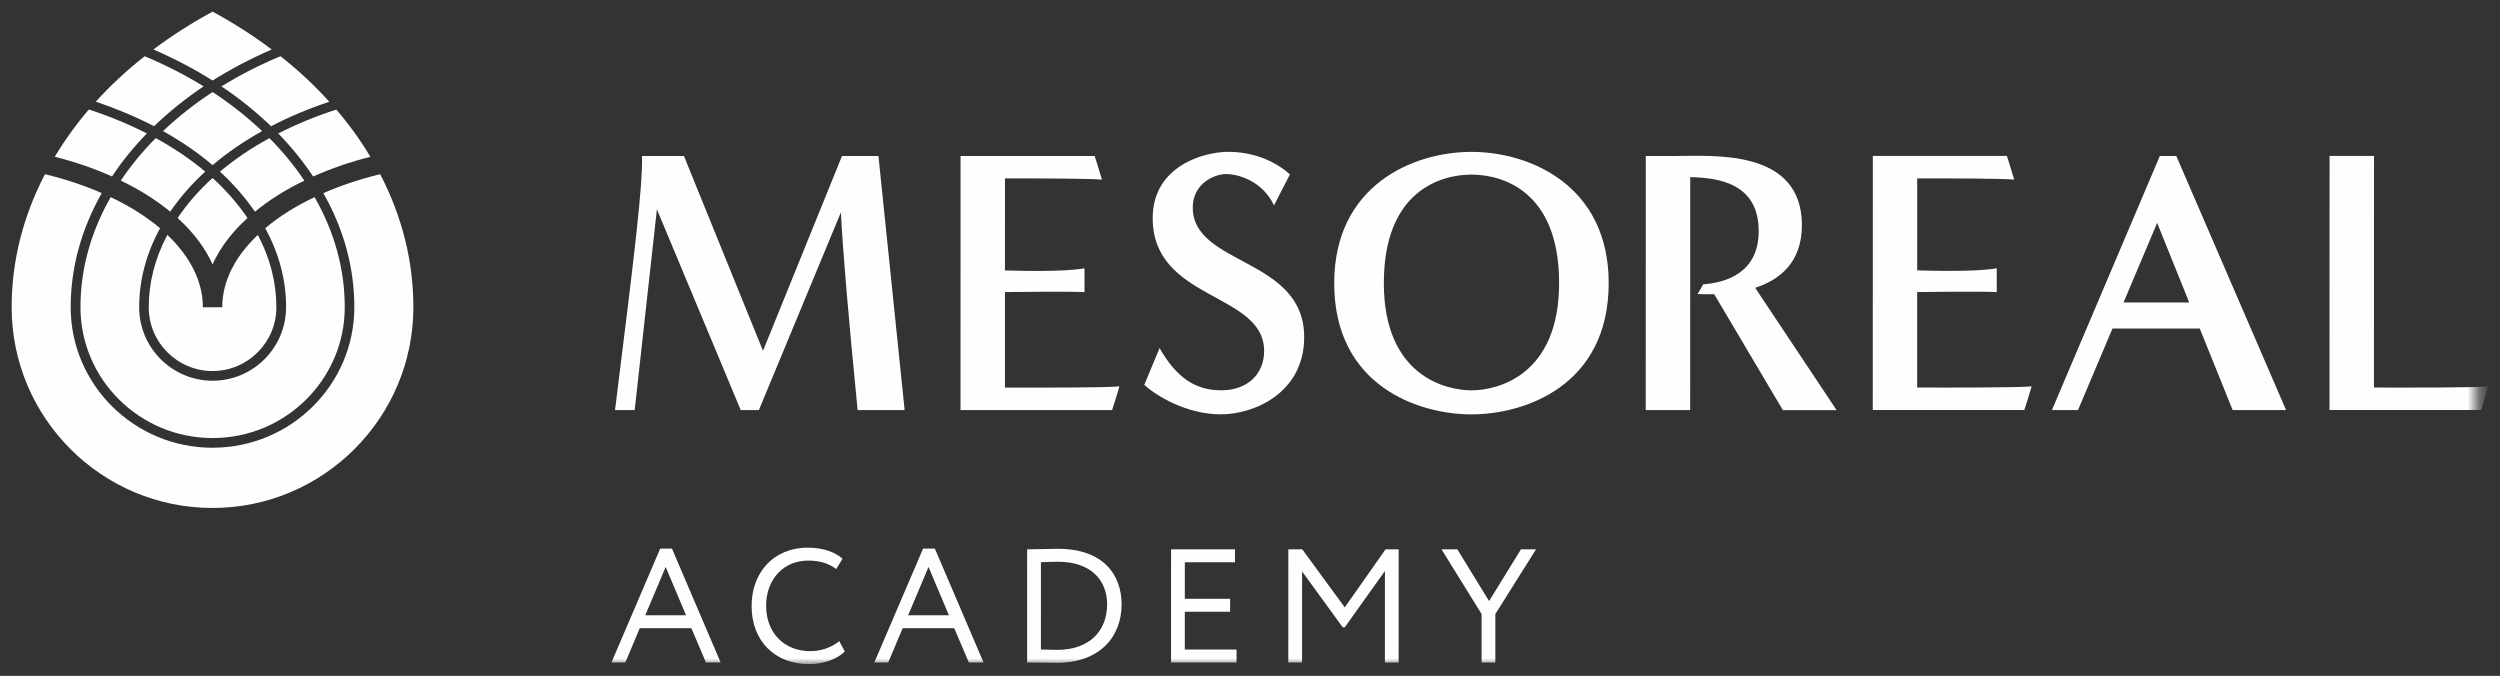 <?xml version="1.0" encoding="UTF-8"?> <svg xmlns="http://www.w3.org/2000/svg" viewBox="0 0 214.43 57.97" data-guides="{&quot;vertical&quot;:[],&quot;horizontal&quot;:[]}"><rect x="0" y="0" width="214.43" height="57.97" fill="#333333" stroke="none"/><defs></defs><mask x="-0.856" y="-0.034" width="213.324" height="57" data-from-defs="true" maskUnits="userSpaceOnUse" maskContentUnits="userSpaceOnUse" id="tSvg16b9e5f6bbb"><path fill="white" width="213.324" height="57" id="tSvgd888bc5fa1" title="Rectangle 3" fill-opacity="1" stroke="none" stroke-opacity="1" d="M0.112 -0.034H213.436V56.966H0.112Z" style="transform: skewY(-0.013deg); transform-origin: 106.774px 28.466px;"></path></mask><path fill="#FEFEFE" stroke="none" fill-opacity="1" stroke-width="1" stroke-opacity="1" clip-rule="evenodd" fill-rule="evenodd" id="tSvg137b96fd0d1" title="Path 77" d="M86.196 33.246C86.197 30.515 86.197 27.784 86.198 25.053C87.245 25.041 91.472 24.987 93.019 25.056C93.019 24.375 93.019 23.694 93.019 23.013C91.313 23.338 87.222 23.227 86.198 23.194C86.199 20.564 86.199 17.934 86.2 15.304C89.319 15.298 93.548 15.313 94.517 15.407C94.301 14.639 93.892 13.379 93.892 13.379C90.058 13.379 86.223 13.379 82.389 13.379C82.388 20.643 82.386 27.908 82.385 35.172C86.718 35.172 91.052 35.172 95.386 35.172C95.386 35.172 95.799 33.914 96.013 33.141C94.878 33.255 89.251 33.252 86.199 33.243C86.198 33.244 86.197 33.245 86.196 33.246Z" mask="url(#tSvg16b9e5f6bbb)"></path><path fill="#FEFEFE" stroke="none" fill-opacity="1" stroke-width="1" stroke-opacity="1" clip-rule="evenodd" fill-rule="evenodd" id="tSvgcb69f70192" title="Path 78" d="M203.618 33.244C203.619 26.621 203.621 19.999 203.623 13.376C202.352 13.376 201.082 13.376 199.812 13.376C199.81 20.641 199.808 27.905 199.807 35.169C204.139 35.169 208.472 35.169 212.805 35.169C212.805 35.169 213.218 33.912 213.435 33.139C212.297 33.253 206.671 33.25 203.621 33.241C203.62 33.242 203.619 33.243 203.618 33.244Z" mask="url(#tSvg16b9e5f6bbb)"></path><path fill="#FEFEFE" stroke="none" fill-opacity="1" stroke-width="1" stroke-opacity="1" clip-rule="evenodd" fill-rule="evenodd" id="tSvg17b03af9dfb" title="Path 79" d="M164.44 33.243C164.44 30.512 164.44 27.781 164.441 25.05C165.489 25.038 169.715 24.984 171.266 25.053C171.266 24.372 171.266 23.691 171.266 23.01C169.559 23.335 165.468 23.224 164.442 23.191C164.442 20.561 164.442 17.931 164.443 15.302C167.562 15.296 171.792 15.311 172.761 15.404C172.544 14.637 172.132 13.376 172.132 13.376C168.3 13.376 164.468 13.376 160.636 13.376C160.634 20.64 160.632 27.905 160.631 35.169C164.963 35.169 169.296 35.169 173.629 35.169C173.629 35.169 174.042 33.911 174.259 33.138C173.121 33.252 167.498 33.249 164.446 33.24C164.444 33.241 164.442 33.242 164.44 33.243Z" mask="url(#tSvg16b9e5f6bbb)"></path><path fill="#FEFEFE" stroke="none" fill-opacity="1" stroke-width="1" stroke-opacity="1" clip-rule="evenodd" fill-rule="evenodd" id="tSvg1489d0163" title="Path 80" d="M77.592 35.172C76.843 27.907 76.094 20.643 75.346 13.378C74.304 13.378 73.262 13.378 72.221 13.378C69.962 18.949 67.703 24.519 65.444 30.09C63.184 24.519 60.923 18.949 58.663 13.378C57.465 13.378 56.267 13.378 55.069 13.378C55.131 15.867 54.504 21.174 52.752 35.172C53.314 35.172 53.876 35.172 54.438 35.172C55.073 29.432 55.708 23.692 56.344 17.952C58.74 23.692 61.136 29.432 63.532 35.172C64.051 35.172 64.571 35.172 65.091 35.172C67.436 29.519 69.781 23.866 72.126 18.214C72.303 21.761 72.79 27.306 73.559 35.172C74.902 35.172 76.246 35.172 77.589 35.172C77.59 35.172 77.591 35.172 77.592 35.172Z" mask="url(#tSvg16b9e5f6bbb)"></path><path fill="#FEFEFE" stroke="none" fill-opacity="1" stroke-width="1" stroke-opacity="1" clip-rule="evenodd" fill-rule="evenodd" id="tSvg17826e23a04" title="Path 81" d="M109.273 17.615C109.729 16.729 110.185 15.844 110.641 14.958C109.244 13.712 107.369 13.023 105.337 13.023C103.305 13.023 98.87 14.209 98.869 18.707C98.868 25.826 108.429 25.053 108.428 30.108C108.427 32.042 107.042 33.478 104.748 33.478C102.455 33.478 100.866 32.322 99.46 29.855C99.022 30.906 98.584 31.957 98.147 33.008C99.207 33.977 101.801 35.539 104.709 35.539C107.617 35.539 111.862 33.664 111.863 28.916C111.864 22.077 102.304 22.799 102.305 17.799C102.305 15.771 104.117 14.928 105.18 14.928C106.243 14.928 108.302 15.554 109.273 17.612C109.273 17.613 109.273 17.614 109.273 17.615Z" mask="url(#tSvg16b9e5f6bbb)"></path><path fill="#FEFEFE" stroke="none" fill-opacity="1" stroke-width="1" stroke-opacity="1" clip-rule="evenodd" fill-rule="evenodd" id="tSvg10b43feab8b" title="Path 82" d="M126.208 13.027C121.163 13.027 114.44 15.927 114.438 24.283C114.436 33.105 121.666 35.542 126.209 35.542C130.751 35.542 137.979 33.105 137.981 24.283C137.983 15.927 131.253 13.027 126.208 13.027ZM126.209 33.481C124.024 33.481 118.693 32.253 118.695 24.283C118.696 16.312 123.64 14.976 126.213 14.976C128.787 14.976 133.73 16.315 133.728 24.283C133.726 32.25 128.395 33.481 126.209 33.481Z" mask="url(#tSvg16b9e5f6bbb)"></path><path fill="#FEFEFE" stroke="none" fill-opacity="1" stroke-width="1" stroke-opacity="1" clip-rule="evenodd" fill-rule="evenodd" id="tSvg259762962e" title="Path 83" d="M157.525 35.172C155.198 31.677 152.871 28.182 150.544 24.687C152.621 24.013 154.551 22.532 154.552 19.319C154.553 12.736 146.925 13.379 143.707 13.379C142.859 13.379 142.011 13.379 141.163 13.379C141.161 20.644 141.159 27.908 141.158 35.172C142.428 35.172 143.698 35.172 144.969 35.172C144.97 28.513 144.972 21.853 144.974 15.194C147.496 15.242 150.847 15.777 150.846 19.821C150.845 23.465 147.955 24.244 146.083 24.389C145.941 24.648 145.757 24.982 145.61 25.213C145.61 25.215 145.61 25.217 145.61 25.219C145.793 25.219 146.32 25.255 147.031 25.234C148.993 28.548 150.956 31.862 152.919 35.176C154.454 35.176 155.989 35.176 157.525 35.176C157.525 35.175 157.525 35.174 157.525 35.172Z" mask="url(#tSvg16b9e5f6bbb)"></path><path fill="#FEFEFE" stroke="none" fill-opacity="1" stroke-width="1" stroke-opacity="1" clip-rule="evenodd" fill-rule="evenodd" id="tSvgf59f89b393" title="Path 84" d="M191.498 35.171C193.025 35.171 194.552 35.171 196.08 35.171C192.941 27.907 189.803 20.642 186.665 13.378C186.194 13.378 185.724 13.378 185.254 13.378C182.168 20.642 179.083 27.907 175.998 35.171C176.743 35.171 177.489 35.171 178.235 35.171C179.221 32.839 180.207 30.508 181.193 28.176C183.687 28.176 186.181 28.176 188.676 28.176C189.616 30.508 190.557 32.839 191.498 35.171ZM182.141 25.943C183.102 23.668 184.063 21.394 185.024 19.119C185.94 21.394 186.856 23.668 187.773 25.943C185.894 25.943 184.016 25.943 182.138 25.943C182.139 25.943 182.14 25.943 182.141 25.943Z" mask="url(#tSvg16b9e5f6bbb)"></path><path fill="#FEFEFE" stroke="none" fill-opacity="1" stroke-width="1" stroke-opacity="1" id="tSvg1777757255c" title="Path 85" d="M14.353 20.146C13.296 22.138 12.76 24.223 12.759 26.357C12.758 29.374 15.214 31.824 18.231 31.824C21.247 31.824 23.704 29.374 23.704 26.357C23.705 24.223 23.169 22.138 22.113 20.146C20.123 22.039 19.063 24.169 19.063 26.357C18.509 26.357 17.955 26.357 17.401 26.357C17.401 24.169 16.339 22.036 14.353 20.146Z" mask="url(#tSvg16b9e5f6bbb)"></path><path fill="#FEFEFE" stroke="none" fill-opacity="1" stroke-width="1" stroke-opacity="1" id="tSvg1657b20f152" title="Path 86" d="M32.613 14.94C30.894 15.352 29.26 15.9 27.733 16.565C29.494 19.664 30.393 22.953 30.392 26.353C30.391 32.996 24.935 38.403 18.225 38.403C11.515 38.403 6.062 32.996 6.063 26.353C6.064 22.956 6.971 19.667 8.727 16.565C7.243 15.912 5.611 15.364 3.856 14.943C1.971 18.566 1.001 22.399 1 26.353C0.998 35.849 8.724 43.569 18.224 43.569C27.724 43.569 35.453 35.846 35.456 26.353C35.456 22.402 34.491 18.572 32.61 14.94C32.611 14.94 32.612 14.94 32.613 14.94Z" mask="url(#tSvg16b9e5f6bbb)"></path><path fill="#FEFEFE" stroke="none" fill-opacity="1" stroke-width="1" stroke-opacity="1" id="tSvg1522b35221b" title="Path 87" d="M24.537 26.355C24.536 29.828 21.709 32.656 18.235 32.656C14.761 32.656 11.935 29.828 11.936 26.355C11.937 24.021 12.542 21.746 13.729 19.576C12.54 18.572 11.122 17.678 9.494 16.911C7.783 19.907 6.904 23.079 6.903 26.352C6.902 32.539 11.985 37.572 18.234 37.572C24.483 37.572 29.569 32.539 29.57 26.352C29.571 23.076 28.693 19.904 26.983 16.911C25.355 17.675 23.937 18.572 22.75 19.576C23.936 21.743 24.541 24.017 24.54 26.355C24.539 26.355 24.538 26.355 24.537 26.355Z" mask="url(#tSvg16b9e5f6bbb)"></path><path fill="#FEFEFE" stroke="none" fill-opacity="1" stroke-width="1" stroke-opacity="1" id="tSvg251dcf166e" title="Path 88" d="M23.253 10.827C24.813 10.014 26.489 9.31 28.244 8.727C26.987 7.331 25.584 6.022 24.055 4.821C22.267 5.57 20.566 6.44 18.994 7.409C20.547 8.447 21.971 9.599 23.25 10.827C23.251 10.827 23.252 10.827 23.253 10.827Z" mask="url(#tSvg16b9e5f6bbb)"></path><path fill="#FEFEFE" stroke="none" fill-opacity="1" stroke-width="1" stroke-opacity="1" id="tSvgb4efb79f27" title="Path 89" d="M26.857 15.139C28.392 14.453 30.039 13.887 31.77 13.448C30.922 12.031 29.943 10.674 28.845 9.398C27.093 9.963 25.425 10.652 23.866 11.447C25.018 12.632 26.02 13.872 26.857 15.139Z" mask="url(#tSvg16b9e5f6bbb)"></path><path fill="#FEFEFE" stroke="none" fill-opacity="1" stroke-width="1" stroke-opacity="1" id="tSvg15a4cd56e05" title="Path 90" d="M18.231 22.673C18.869 21.268 19.872 19.929 21.227 18.699C20.405 17.486 19.409 16.334 18.232 15.266C17.052 16.331 16.055 17.486 15.236 18.699C16.588 19.926 17.596 21.265 18.231 22.673Z" mask="url(#tSvg16b9e5f6bbb)"></path><path fill="#FEFEFE" stroke="none" fill-opacity="1" stroke-width="1" stroke-opacity="1" id="tSvgc3e219d423" title="Path 91" d="M18.865 14.722C20.036 15.793 21.035 16.945 21.866 18.158C23.082 17.156 24.5 16.262 26.105 15.495C25.271 14.24 24.269 13.022 23.11 11.848C21.551 12.7 20.124 13.663 18.868 14.719C18.867 14.72 18.866 14.721 18.865 14.722Z" mask="url(#tSvg16b9e5f6bbb)"></path><path fill="#FEFEFE" stroke="none" fill-opacity="1" stroke-width="1" stroke-opacity="1" id="tSvg11b2349cb8a" title="Path 92" d="M22.483 11.245C21.207 10.038 19.784 8.913 18.234 7.893C16.683 8.907 15.259 10.038 13.982 11.245C15.542 12.114 16.974 13.092 18.232 14.163C19.494 13.092 20.924 12.114 22.483 11.245Z" mask="url(#tSvg16b9e5f6bbb)"></path><path fill="#FEFEFE" stroke="none" fill-opacity="1" stroke-width="1" stroke-opacity="1" id="tSvga87ca8fd5e" title="Path 93" d="M17.598 14.716C16.343 13.66 14.913 12.697 13.357 11.846C12.198 13.019 11.195 14.238 10.361 15.492C11.963 16.26 13.383 17.153 14.599 18.155C15.43 16.943 16.43 15.79 17.601 14.719C17.6 14.718 17.599 14.717 17.598 14.716Z" mask="url(#tSvg16b9e5f6bbb)"></path><path fill="#FEFEFE" stroke="none" fill-opacity="1" stroke-width="1" stroke-opacity="1" id="tSvg27d0d231ca" title="Path 94" d="M12.597 11.446C11.052 10.658 9.385 9.966 7.621 9.391C6.51 10.691 5.534 12.051 4.697 13.447C6.461 13.892 8.107 14.458 9.607 15.135C10.444 13.871 11.443 12.631 12.597 11.446Z" mask="url(#tSvg16b9e5f6bbb)"></path><path fill="#FEFEFE" stroke="none" fill-opacity="1" stroke-width="1" stroke-opacity="1" id="tSvg8329a1ba47" title="Path 95" d="M12.405 4.824C10.872 6.03 9.469 7.339 8.217 8.72C9.984 9.316 11.66 10.02 13.21 10.826C14.49 9.596 15.914 8.446 17.465 7.408C15.893 6.439 14.193 5.57 12.405 4.821C12.405 4.822 12.405 4.823 12.405 4.824Z" mask="url(#tSvg16b9e5f6bbb)"></path><path fill="#FEFEFE" stroke="none" fill-opacity="1" stroke-width="1" stroke-opacity="1" id="tSvg90dfc11ae0" title="Path 96" d="M23.306 4.244C21.756 3.079 20.058 1.987 18.234 1C16.41 1.984 14.712 3.079 13.158 4.244C14.952 5.023 16.659 5.911 18.233 6.91C19.805 5.914 21.512 5.026 23.306 4.244Z" mask="url(#tSvg16b9e5f6bbb)"></path><path fill="#FEFEFE" stroke="none" fill-opacity="1" stroke-width="1" stroke-opacity="1" id="tSvg153a709ad97" title="Path 97" d="M56.623 47.056C56.96 47.056 57.297 47.056 57.635 47.056C59.027 50.311 60.419 53.566 61.811 56.82C61.39 56.82 60.97 56.82 60.55 56.82C60.133 55.84 59.717 54.86 59.301 53.88C57.825 53.88 56.349 53.88 54.873 53.88C54.461 54.86 54.05 55.84 53.638 56.82C53.24 56.82 52.843 56.82 52.446 56.82C53.839 53.566 55.233 50.311 56.626 47.056C56.625 47.056 56.624 47.056 56.623 47.056ZM55.346 52.773C56.512 52.773 57.678 52.773 58.844 52.773C58.261 51.391 57.678 50.009 57.096 48.627C56.512 50.009 55.929 51.391 55.346 52.773Z" mask="url(#tSvg16b9e5f6bbb)"></path><path fill="#FEFEFE" stroke="none" fill-opacity="1" stroke-width="1" stroke-opacity="1" id="tSvg10969bbff5e" title="Path 98" d="M72.458 55.882C71.804 56.547 70.597 56.965 69.39 56.965C66.476 56.965 64.466 54.994 64.466 51.97C64.467 49.184 66.271 46.976 69.311 46.976C70.56 46.976 71.572 47.325 72.267 47.917C72.086 48.213 71.906 48.509 71.725 48.805C71.087 48.333 70.337 48.083 69.323 48.083C67.213 48.083 65.713 49.663 65.713 51.967C65.712 54.272 67.253 55.852 69.502 55.852C70.432 55.852 71.32 55.533 71.985 54.991C72.143 55.287 72.3 55.583 72.458 55.879C72.458 55.88 72.458 55.881 72.458 55.882Z" mask="url(#tSvg16b9e5f6bbb)"></path><path fill="#FEFEFE" stroke="none" fill-opacity="1" stroke-width="1" stroke-opacity="1" id="tSvgb4ea961f94" title="Path 99" d="M79.17 47.057C79.508 47.057 79.846 47.057 80.185 47.057C81.577 50.312 82.969 53.566 84.361 56.821C83.939 56.821 83.518 56.821 83.096 56.821C82.68 55.841 82.264 54.861 81.848 53.881C80.373 53.881 78.898 53.881 77.423 53.881C77.01 54.861 76.597 55.841 76.185 56.821C75.787 56.821 75.39 56.821 74.993 56.821C76.386 53.566 77.78 50.312 79.173 47.057C79.172 47.057 79.171 47.057 79.17 47.057ZM77.892 52.774C79.058 52.774 80.224 52.774 81.39 52.774C80.808 51.392 80.225 50.01 79.642 48.628C79.059 50.01 78.476 51.392 77.892 52.774Z" mask="url(#tSvg16b9e5f6bbb)"></path><path fill="#FEFEFE" stroke="none" fill-opacity="1" stroke-width="1" stroke-opacity="1" id="tSvg1585caf257" title="Path 100" d="M88.103 47.115C88.159 47.115 88.214 47.115 88.269 47.115C88.907 47.115 89.964 47.073 90.752 47.073C94.639 47.073 96.204 49.306 96.203 51.845C96.202 54.605 94.341 56.852 90.639 56.852C89.986 56.852 89.07 56.825 88.252 56.825C88.201 56.825 88.149 56.825 88.098 56.825C88.099 53.589 88.1 50.352 88.1 47.115C88.101 47.115 88.102 47.115 88.103 47.115ZM89.283 48.223C89.283 50.719 89.282 53.215 89.281 55.712C89.92 55.727 90.516 55.739 90.684 55.739C93.46 55.739 94.959 54.102 94.96 51.842C94.96 49.733 93.546 48.181 90.728 48.181C90.144 48.181 89.771 48.208 89.286 48.223C89.285 48.223 89.284 48.223 89.283 48.223Z" mask="url(#tSvg16b9e5f6bbb)"></path><path fill="#FEFEFE" stroke="none" fill-opacity="1" stroke-width="1" stroke-opacity="1" id="tSvg11397640e55" title="Path 101" d="M100.445 47.116C102.272 47.116 104.099 47.116 105.926 47.116C105.926 47.486 105.926 47.855 105.926 48.224C104.492 48.224 103.058 48.224 101.624 48.224C101.624 49.269 101.624 50.314 101.624 51.359C102.919 51.359 104.214 51.359 105.51 51.359C105.51 51.729 105.51 52.099 105.51 52.469C104.214 52.469 102.918 52.469 101.623 52.469C101.623 53.55 101.623 54.632 101.623 55.713C103.103 55.713 104.583 55.713 106.063 55.713C106.063 56.083 106.063 56.453 106.063 56.823C104.189 56.823 102.315 56.823 100.442 56.823C100.443 53.587 100.444 50.35 100.445 47.113C100.445 47.114 100.445 47.115 100.445 47.116Z" mask="url(#tSvg16b9e5f6bbb)"></path><path fill="#FEFEFE" stroke="none" fill-opacity="1" stroke-width="1" stroke-opacity="1" id="tSvgde30186f6" title="Path 102" d="M110.503 47.115C110.9 47.115 111.297 47.115 111.695 47.115C112.911 48.775 114.127 50.435 115.343 52.095C116.509 50.435 117.675 48.775 118.842 47.115C119.217 47.115 119.592 47.115 119.967 47.115C119.966 50.352 119.965 53.588 119.965 56.825C119.571 56.825 119.178 56.825 118.785 56.825C118.785 54.208 118.786 51.591 118.787 48.975C117.639 50.583 116.492 52.192 115.345 53.801C115.285 53.801 115.225 53.801 115.165 53.801C114.004 52.205 112.843 50.609 111.683 49.014C111.682 51.617 111.681 54.219 111.681 56.822C111.287 56.822 110.894 56.822 110.501 56.822C110.501 53.585 110.502 50.349 110.503 47.112C110.503 47.113 110.503 47.114 110.503 47.115Z" mask="url(#tSvg16b9e5f6bbb)"></path><path fill="#FEFEFE" stroke="none" fill-opacity="1" stroke-width="1" stroke-opacity="1" id="tSvga07b034959" title="Path 103" d="M128.259 52.666C128.258 54.053 128.258 55.44 128.258 56.827C127.864 56.827 127.471 56.827 127.078 56.827C127.078 55.44 127.078 54.053 127.079 52.666C125.932 50.817 124.786 48.967 123.64 47.118C124.093 47.118 124.546 47.118 125 47.118C125.907 48.597 126.814 50.077 127.721 51.556C128.632 50.077 129.543 48.597 130.455 47.118C130.885 47.118 131.315 47.118 131.746 47.118C130.584 48.967 129.423 50.817 128.262 52.666C128.261 52.666 128.26 52.666 128.259 52.666Z" mask="url(#tSvg16b9e5f6bbb)"></path></svg> 